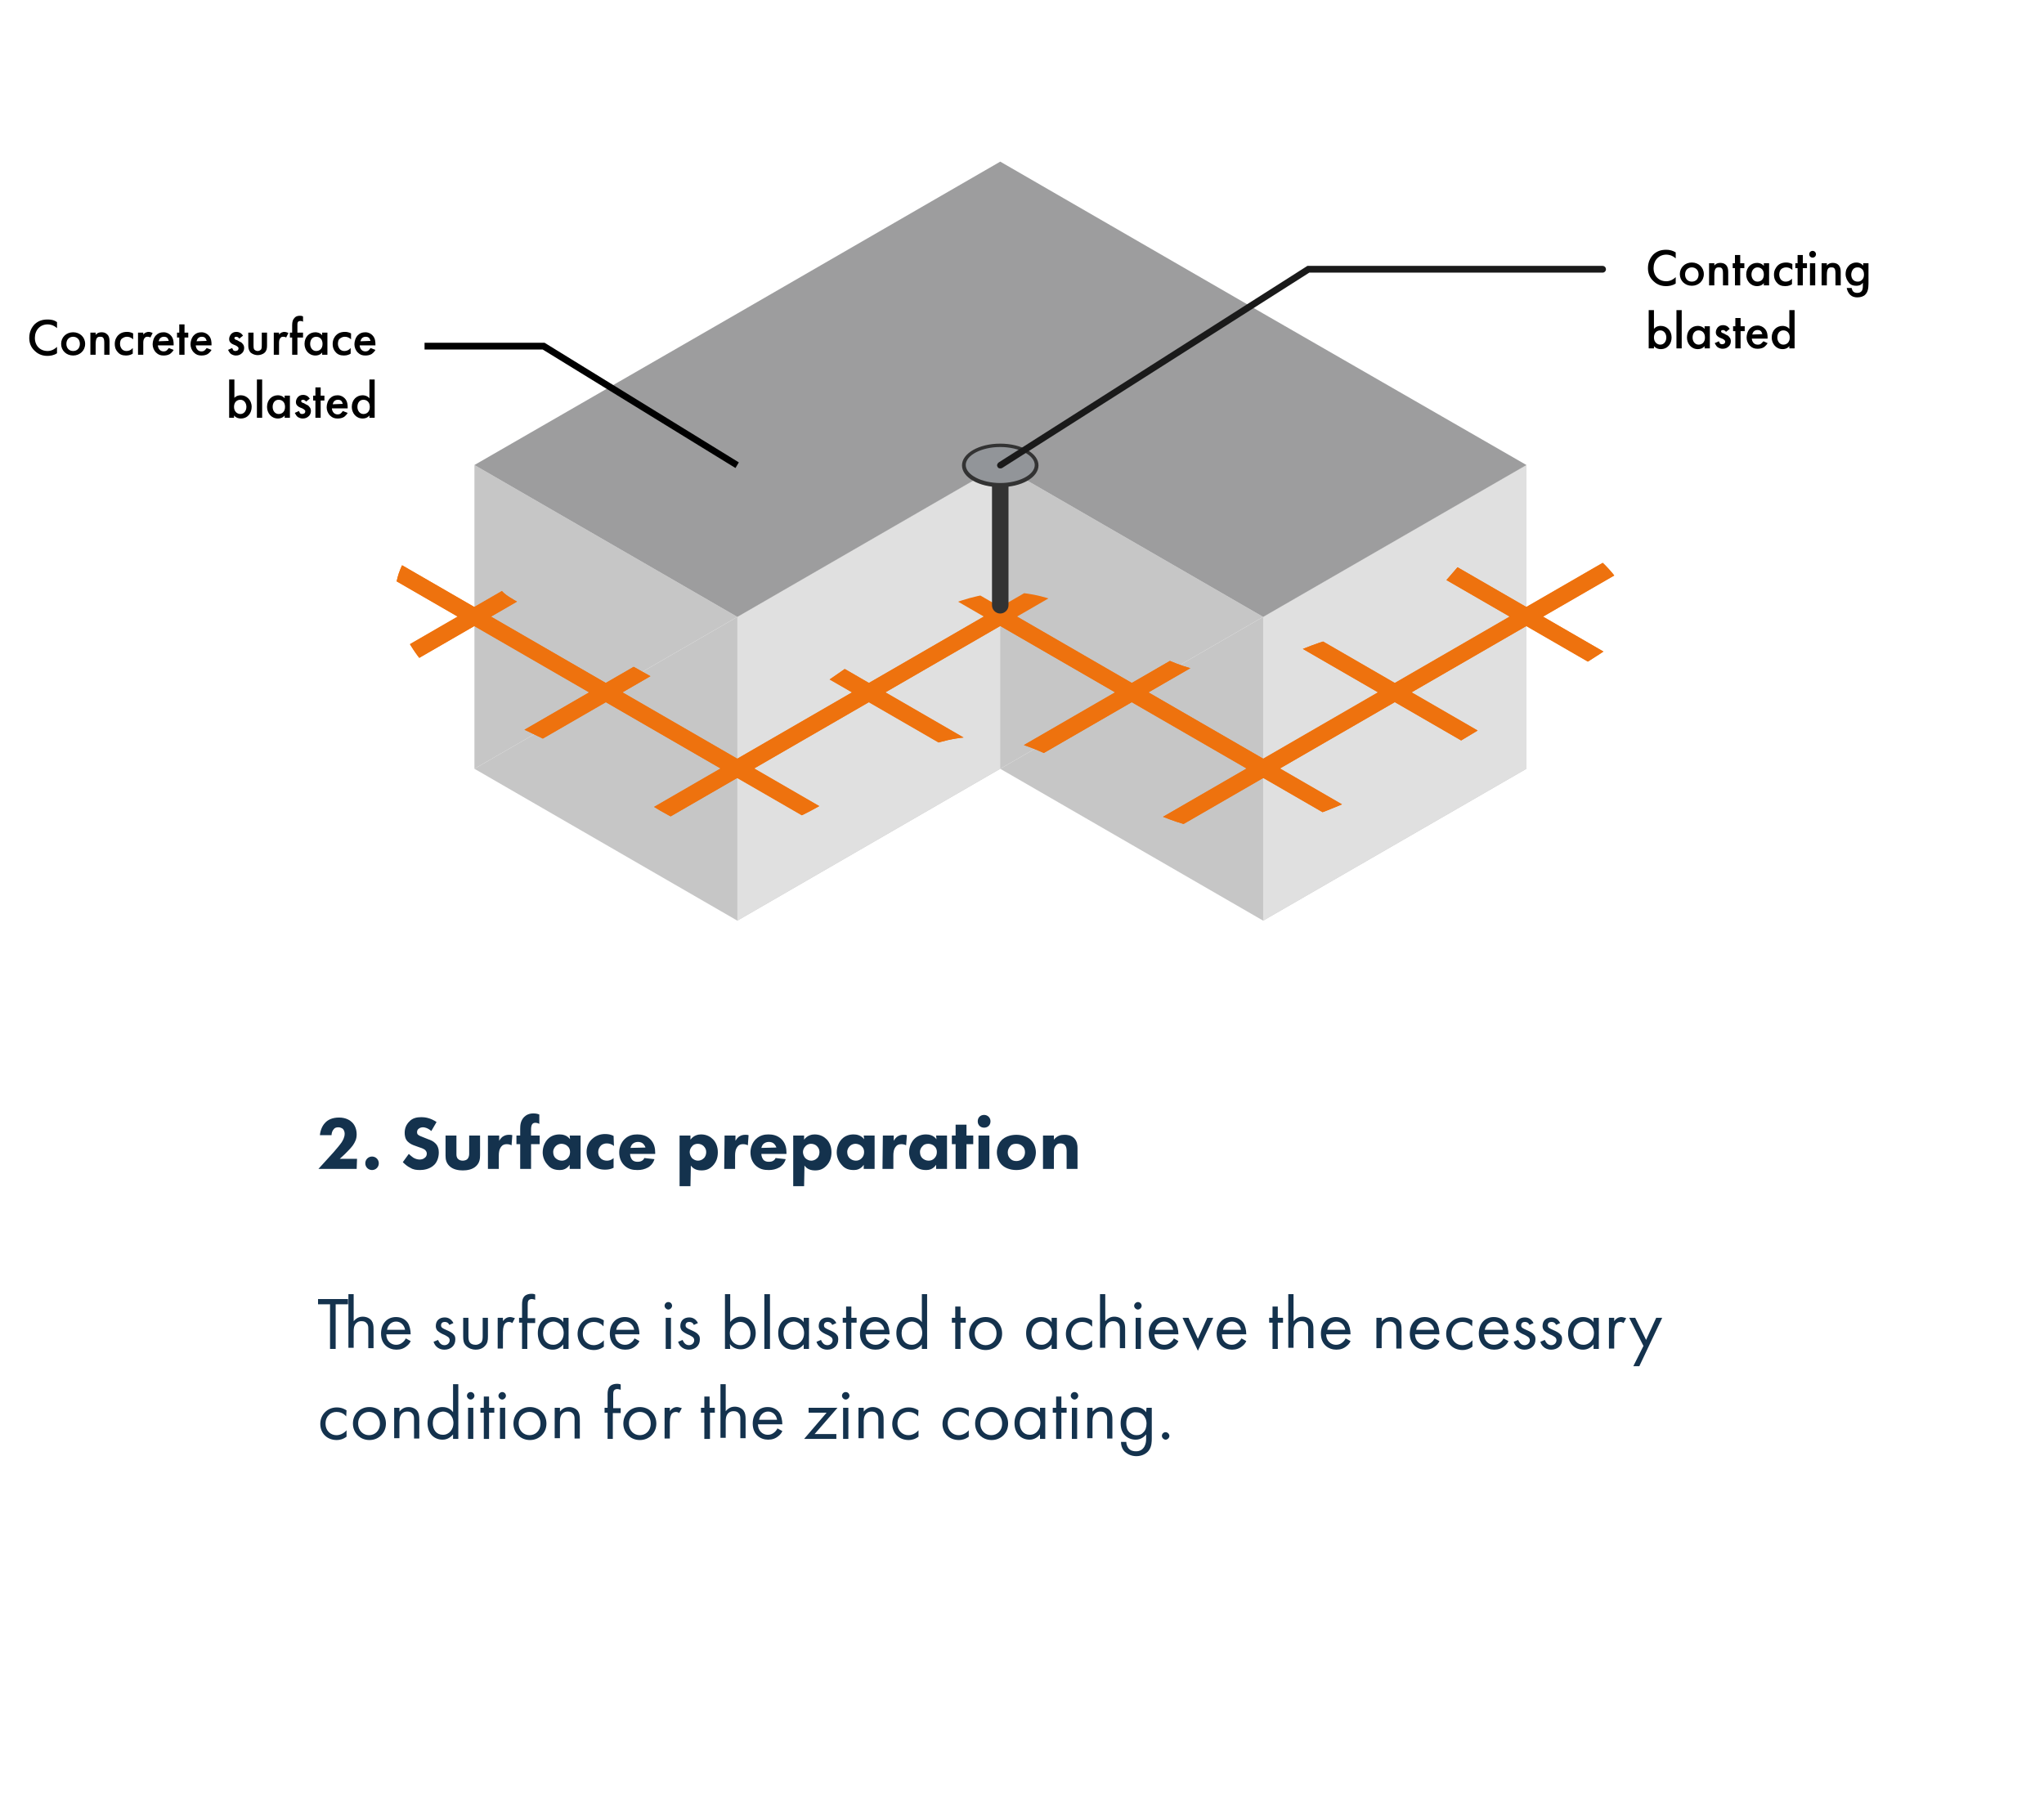 <?xml version="1.0" encoding="UTF-8"?> <svg xmlns="http://www.w3.org/2000/svg" xmlns:xlink="http://www.w3.org/1999/xlink" version="1.1" id="Ebene_1" x="0px" y="0px" width="545px" height="485px" viewBox="0 0 545 485" style="enable-background:new 0 0 545 485;" xml:space="preserve"> <style type="text/css"> .st0{display:none;} .st1{display:inline;fill:#EDEDED;} .st2{fill:#C6C6C6;} .st3{fill:#E0E0E0;} .st4{clip-path:url(#SVGID_00000164485305336843513570000010231706043557847215_);} .st5{fill:#EE720E;} .st6{fill:#9D9D9E;} .st7{fill:#333333;} .st8{fill:#929599;} .st9{fill:#1A1A1A;} .st10{fill:#14324D;} </style> <g id="Background" class="st0"> <rect x="-43.2" y="-33.2" class="st1" width="1270" height="1020"></rect> </g> <g> <g> <polygon class="st2" points="196.6,164.5 126.5,205 126.5,124 "></polygon> <polygon class="st2" points="407,205 336.8,164.5 407,124 "></polygon> <polygon class="st2" points="407,205 336.8,245.5 266.7,205 336.8,164.5 "></polygon> <polygon class="st2" points="266.7,205 196.6,245.5 126.5,205 196.6,164.5 "></polygon> <polygon class="st2" points="336.8,164.5 266.7,205 196.6,164.5 266.7,124 "></polygon> <polygon class="st3" points="266.7,124 266.7,205 196.6,245.5 196.6,164.5 "></polygon> <polygon class="st3" points="407,124 407,205 336.8,245.5 336.8,164.5 "></polygon> </g> <g> <g> <g> <defs> <path id="SVGID_1_" d="M414.8,181.9c-13.3,8.4-26.7,16.7-40.4,24.3c-17.5,9.7-37.5,18.7-57,14c-20.5-5-36.9-24.4-58-23.7 c-24.1,0.7-42.4,27.7-66.5,25.6c-13.8-1.2-24.6-11.7-36.4-18.9c-12.4-7.6-26.8-11.9-38.2-21.1c-9-7.3-15.9-19.5-11.6-30.2 c1.9-4.8,5.8-8.5,10-11.6c8.1-6,6.9-0.6,16.8-2.4c1.3,2.8,5.9,3,3.4,5.5c-3.7,3.7-1.4,1.7-3.3,6.6c-0.8,2.2-1.5,4.7-0.4,6.7 c0.8,1.5,2.4,2.4,3.9,3.3c16,8.9,32,17.9,47.9,26.8c3.3,1.9,6.8,3.8,10.5,4.3c5.1,0.7,10.2-1.1,14.8-3.4 c10.7-5.4,19.8-13.3,29.9-19.7s21.9-11.4,33.8-9.7c19.3,2.8,34.3,22.4,53.7,21c7.8-0.6,14.8-4.5,22.1-7.2 c10.5-3.9,22.3-5.4,30.9-12.5c7.8-6.5,12.9-17.3,22.8-19.6c8.3-1.9,16.5,3.3,22.8,9.1c5.1,4.6,10.1,11.4,7.5,17.9 c-1.4,3.6-4.9,5.9-8.2,8C422.1,177.2,418.5,179.6,414.8,181.9L414.8,181.9z"></path> </defs> <clipPath id="SVGID_00000013894568632229425720000001097290613669606567_"> <use xlink:href="#SVGID_1_" style="overflow:visible;"></use> </clipPath> <g style="clip-path:url(#SVGID_00000013894568632229425720000001097290613669606567_);"> <g> <path class="st5" d="M126.5,207.5L87,184.7l39.5-22.8l39.5,22.8L126.5,207.5z M95.9,184.6l30.6,17.7l30.6-17.7l-30.6-17.7 L95.9,184.6z"></path> <path class="st5" d="M161.5,187.2L122,164.4l39.5-22.8l39.5,22.8L161.5,187.2z M130.9,164.4l30.6,17.7l30.6-17.7l-30.6-17.7 L130.9,164.4z"></path> <path class="st5" d="M91.4,187.2l-39.5-22.8l39.5-22.8l39.5,22.8L91.4,187.2z M60.8,164.4l30.6,17.7l30.6-17.7l-30.6-17.7 L60.8,164.4z"></path> <path class="st5" d="M126.5,167L87,144.2l39.5-22.8l39.5,22.8L126.5,167z M95.9,144.2l30.6,17.7l30.6-17.7l-30.6-17.7 L95.9,144.2z"></path> <path class="st5" d="M161.5,227.7L122,204.9l39.5-22.8l39.5,22.8L161.5,227.7z M130.9,204.9l30.6,17.7l30.6-17.7l-30.6-17.7 L130.9,204.9z"></path> <path class="st5" d="M196.6,248l-39.5-22.8l39.5-22.8l39.5,22.8L196.6,248z M166,225.1l30.6,17.7l30.6-17.7l-30.6-17.7 L166,225.1z"></path> <path class="st5" d="M196.6,207.5l-39.5-22.8l39.5-22.8l39.5,22.8L196.6,207.5z M166,184.6l30.6,17.7l30.6-17.7l-30.6-17.7 L166,184.6z"></path> <path class="st5" d="M231.6,227.7l-39.5-22.8l39.5-22.8l39.5,22.8L231.6,227.7z M201.1,204.9l30.6,17.7l30.6-17.7l-30.6-17.7 L201.1,204.9z"></path> <path class="st5" d="M231.6,187.2l-39.5-22.8l39.5-22.8l39.5,22.8L231.6,187.2z M201.1,164.4l30.6,17.7l30.6-17.7l-30.6-17.7 L201.1,164.4z"></path> <path class="st5" d="M266.7,207.5l-39.5-22.8l39.5-22.8l39.5,22.8L266.7,207.5z M236.1,184.6l30.6,17.7l30.6-17.7l-30.6-17.7 L236.1,184.6z"></path> <path class="st5" d="M407,207.5l-39.5-22.8l39.5-22.8l39.5,22.8L407,207.5z M376.4,184.6l30.6,17.7l30.6-17.7L407,166.9 L376.4,184.6z"></path> <path class="st5" d="M371.9,227.7l-39.5-22.8l39.5-22.8l39.5,22.8L371.9,227.7z M341.3,204.9l30.6,17.7l30.6-17.7l-30.6-17.7 L341.3,204.9z"></path> <path class="st5" d="M371.9,187.2l-39.5-22.8l39.5-22.8l39.5,22.8L371.9,187.2z M341.3,164.4l30.6,17.7l30.6-17.7l-30.6-17.7 L341.3,164.4z"></path> <path class="st5" d="M336.8,248l-39.5-22.8l39.5-22.8l39.5,22.8L336.8,248z M306.2,225.1l30.6,17.7l30.6-17.7l-30.6-17.7 L306.2,225.1z"></path> <path class="st5" d="M336.8,207.5l-39.5-22.8l39.5-22.8l39.5,22.8L336.8,207.5z M306.2,184.6l30.6,17.7l30.6-17.7l-30.6-17.7 L306.2,184.6z"></path> <path class="st5" d="M301.8,227.7l-39.5-22.8l39.5-22.8l39.5,22.8L301.8,227.7z M271.2,204.9l30.6,17.7l30.6-17.7l-30.6-17.7 L271.2,204.9z"></path> <path class="st5" d="M301.8,187.2l-39.5-22.8l39.5-22.8l39.5,22.8L301.8,187.2z M271.2,164.4l30.6,17.7l30.6-17.7l-30.6-17.7 L271.2,164.4z"></path> <path class="st5" d="M442,187.2l-39.5-22.8l39.5-22.8l39.5,22.8L442,187.2z M411.4,164.4l30.6,17.7l30.6-17.7L442,146.7 L411.4,164.4z"></path> <path class="st5" d="M407,167l-39.5-22.8l39.5-22.8l39.5,22.8L407,167z M376.4,144.2l30.6,17.7l30.6-17.7L407,126.5 L376.4,144.2z"></path> </g> </g> </g> </g> </g> <polygon class="st6" points="336.8,83.6 336.8,83.6 266.7,43.1 196.6,83.6 196.6,83.6 126.5,124 196.6,164.5 266.7,124 266.7,124 266.7,124 336.8,164.5 407,124 "></polygon> <path class="st7" d="M266.7,163.6c-1.2,0-2.2-1-2.2-2.2V124c0-1.2,1-2.2,2.2-2.2s2.2,1,2.2,2.2v37.4 C268.9,162.6,267.9,163.6,266.7,163.6z"></path> <g> <ellipse class="st8" cx="266.7" cy="124" rx="9.7" ry="5.3"></ellipse> <path class="st7" d="M266.7,129.9c-5.7,0-10.2-2.6-10.2-5.8s4.5-5.8,10.2-5.8s10.2,2.6,10.2,5.8S272.4,129.9,266.7,129.9z M266.7,119.2c-5,0-9.2,2.2-9.2,4.8s4.2,4.8,9.2,4.8s9.2-2.2,9.2-4.8S271.7,119.2,266.7,119.2z"></path> </g> <path class="st9" d="M266.7,124.9c-0.3,0-0.6-0.1-0.7-0.4c-0.3-0.4-0.1-0.9,0.3-1.2l82.3-52.4h78.7c0.5,0,0.9,0.4,0.9,0.9 s-0.4,0.9-0.9,0.9h-78.2l-81.9,52.1C267,124.9,266.9,124.9,266.7,124.9L266.7,124.9z"></path> <polygon points="196.1,124.8 144.7,93.2 113.2,93.2 113.2,91.4 145.2,91.4 197,123.3 "></polygon> <g> <path d="M446.8,68.9c-1-0.9-2-1-2.5-1c-2,0-3.4,1.5-3.4,3.6s1.4,3.5,3.4,3.5c1.1,0,2-0.6,2.5-1.1v1.7c-0.9,0.6-1.9,0.7-2.6,0.7 c-1.7,0-2.8-0.8-3.3-1.3c-1.1-1-1.5-2.2-1.5-3.5c0-1.7,0.7-2.9,1.5-3.7c1-0.9,2.1-1.2,3.4-1.2c0.8,0,1.7,0.2,2.5,0.7V68.9 L446.8,68.9z"></path> <path d="M454.3,73.1c0,1.8-1.4,3.1-3.2,3.1s-3.2-1.3-3.2-3.1s1.4-3.1,3.2-3.1S454.3,71.3,454.3,73.1z M452.9,73.2 c0-1.3-0.9-1.9-1.8-1.9s-1.8,0.6-1.8,1.9c0,1.1,0.7,1.9,1.8,1.9S452.9,74.3,452.9,73.2z"></path> <path d="M455.7,70.2h1.4v0.6c0.6-0.7,1.3-0.7,1.6-0.7c1.1,0,1.6,0.6,1.7,0.8c0.2,0.3,0.4,0.7,0.4,1.6v3.6h-1.4v-3.3 c0-1.5-0.6-1.5-1.1-1.5c-0.6,0-1.2,0.1-1.2,2v2.8h-1.4V70.2z"></path> <path d="M464,71.5v4.6h-1.4v-4.6H462v-1.3h0.6V68h1.4v2.2h1.1v1.3H464z"></path> <path d="M470.3,70.2h1.4v5.9h-1.4v-0.6c-0.6,0.7-1.3,0.8-1.8,0.8c-1.8,0-2.9-1.5-2.9-3.1c0-1.9,1.3-3.1,2.9-3.1 c0.4,0,1.2,0.1,1.8,0.8C470.3,70.9,470.3,70.2,470.3,70.2z M467,73.2c0,1,0.6,1.9,1.6,1.9c0.9,0,1.7-0.6,1.7-1.9s-0.8-1.9-1.7-1.9 C467.7,71.3,467,72.1,467,73.2L467,73.2z"></path> <path d="M477.9,72c-0.6-0.6-1.2-0.7-1.7-0.7c-0.6,0-1.1,0.3-1.3,0.5s-0.5,0.7-0.5,1.4s0.3,1.2,0.5,1.4c0.3,0.3,0.7,0.5,1.2,0.5 c0.6,0,1.2-0.2,1.7-0.8v1.5c-0.3,0.2-0.9,0.5-1.8,0.5c-1,0-1.7-0.3-2.2-0.9c-0.4-0.4-0.8-1.1-0.8-2.2s0.5-1.8,0.9-2.3 c0.5-0.5,1.2-0.9,2.4-0.9c0.4,0,1,0.1,1.6,0.4L477.9,72L477.9,72z"></path> <path d="M480.7,71.5v4.6h-1.4v-4.6h-0.6v-1.3h0.6V68h1.4v2.2h1.1v1.3C481.8,71.5,480.7,71.5,480.7,71.5z"></path> <path d="M483.3,66.9c0.5,0,0.9,0.4,0.9,0.9s-0.4,0.9-0.9,0.9s-0.9-0.4-0.9-0.9S482.8,66.9,483.3,66.9z M484,70.2v5.9h-1.4v-5.9 H484z"></path> <path d="M485.7,70.2h1.4v0.6c0.6-0.7,1.3-0.7,1.6-0.7c1.1,0,1.6,0.6,1.7,0.8c0.2,0.3,0.4,0.7,0.4,1.6v3.6h-1.4v-3.3 c0-1.5-0.6-1.5-1.1-1.5c-0.6,0-1.2,0.1-1.2,2v2.8h-1.4V70.2z"></path> <path d="M496.8,70.2h1.4v5.4c0,1.4-0.2,2.4-1,3.1c-0.4,0.3-1,0.6-2,0.6c-0.7,0-1.4-0.2-1.9-0.7c-0.4-0.4-0.8-1.1-0.9-1.8h1.3 c0.1,0.3,0.2,0.7,0.4,0.9c0.2,0.2,0.5,0.4,1.1,0.4s0.9-0.2,1.1-0.4c0.4-0.4,0.4-1.1,0.4-1.5v-0.8c-0.6,0.8-1.4,0.8-1.8,0.8 c-0.8,0-1.4-0.2-1.9-0.8c-0.5-0.6-0.9-1.4-0.9-2.3c0-1.1,0.4-1.8,0.9-2.3c0.6-0.6,1.3-0.8,2-0.8c0.6,0,1.2,0.2,1.8,0.8V70.2 L496.8,70.2z M494.2,71.7c-0.3,0.3-0.6,0.9-0.6,1.5s0.2,1.2,0.6,1.5c0.2,0.2,0.6,0.4,1.1,0.4s0.8-0.1,1.2-0.5 c0.4-0.4,0.5-0.9,0.5-1.4c0-0.7-0.2-1.2-0.6-1.5c-0.3-0.3-0.7-0.4-1.1-0.4S494.5,71.4,494.2,71.7z"></path> <path d="M441,87.7c0.6-0.7,1.3-0.8,1.8-0.8c1.6,0,2.9,1.2,2.9,3.1c0,1.6-1,3.1-2.9,3.1c-0.4,0-1.2-0.1-1.8-0.8v0.6h-1.4V82.7h1.4 V87.7L441,87.7z M441,90c0,1.2,0.8,1.9,1.7,1.9c1,0,1.6-0.9,1.6-1.9s-0.6-1.9-1.6-1.9C441.8,88.1,441,88.7,441,90z"></path> <path d="M448.4,82.7v10.2H447V82.7H448.4z"></path> <path d="M454.5,87h1.4v5.9h-1.4v-0.6c-0.6,0.7-1.3,0.8-1.8,0.8c-1.8,0-2.9-1.5-2.9-3.1c0-1.9,1.3-3.1,2.9-3.1 c0.4,0,1.2,0.1,1.8,0.8V87L454.5,87z M451.3,90c0,1,0.6,1.9,1.6,1.9c0.9,0,1.7-0.6,1.7-1.9s-0.8-1.9-1.7-1.9 C451.9,88.1,451.3,88.9,451.3,90z"></path> <path d="M460.2,88.5c-0.1-0.2-0.4-0.5-0.8-0.5c-0.2,0-0.3,0.1-0.4,0.1c-0.1,0.1-0.1,0.2-0.1,0.3s0.1,0.2,0.2,0.3s0.2,0.1,0.5,0.2 l0.7,0.4c0.3,0.1,0.6,0.3,0.8,0.6c0.3,0.3,0.4,0.7,0.4,1.1c0,0.5-0.2,1-0.5,1.3c-0.5,0.5-1,0.7-1.7,0.7c-0.4,0-0.8-0.1-1.3-0.4 c-0.3-0.2-0.6-0.7-0.8-1.1l1.1-0.5c0.1,0.2,0.2,0.4,0.3,0.6c0.1,0.1,0.3,0.2,0.6,0.2c0.2,0,0.4-0.1,0.6-0.2 c0.1-0.1,0.2-0.3,0.2-0.5s-0.1-0.3-0.2-0.4c-0.2-0.2-0.4-0.3-0.6-0.4l-0.5-0.2c-0.3-0.1-0.6-0.3-0.8-0.5c-0.3-0.3-0.4-0.6-0.4-1 c0-0.5,0.2-0.9,0.5-1.3c0.3-0.3,0.7-0.6,1.4-0.6c0.4,0,0.8,0.1,1.1,0.3c0.2,0.1,0.5,0.4,0.7,0.7L460.2,88.5L460.2,88.5z"></path> <path d="M464.1,88.3v4.6h-1.4v-4.6h-0.6V87h0.6v-2.2h1.4V87h1.1v1.3H464.1z"></path> <path d="M471.3,91.5c-0.2,0.4-0.6,0.8-1,1.1c-0.5,0.3-1.1,0.4-1.7,0.4c-0.8,0-1.4-0.2-2-0.8s-0.9-1.4-0.9-2.2s0.3-1.8,0.9-2.4 c0.5-0.5,1.1-0.8,2-0.8s1.5,0.4,1.9,0.8c0.8,0.8,0.8,1.9,0.8,2.5v0.2h-4.2c0,0.4,0.2,0.9,0.5,1.2s0.7,0.4,1.1,0.4s0.7-0.1,0.9-0.3 c0.2-0.2,0.4-0.4,0.6-0.6L471.3,91.5L471.3,91.5z M469.9,89.1c-0.1-0.3-0.2-0.6-0.4-0.8c-0.2-0.2-0.5-0.3-0.9-0.3 c-0.5,0-0.8,0.2-1,0.4s-0.3,0.5-0.4,0.8L469.9,89.1L469.9,89.1z"></path> <path d="M477.1,82.7h1.4v10.2h-1.4v-0.6c-0.6,0.7-1.3,0.8-1.8,0.8c-1.8,0-2.9-1.5-2.9-3.1c0-1.9,1.3-3.1,2.9-3.1 c0.4,0,1.2,0.1,1.8,0.8V82.7L477.1,82.7z M473.9,90c0,1,0.6,1.9,1.6,1.9c0.9,0,1.7-0.6,1.7-1.9s-0.8-1.9-1.7-1.9 C474.5,88.1,473.9,88.9,473.9,90z"></path> </g> <g> <path d="M15.2,87.5c-1-0.9-2-1-2.5-1c-2,0-3.4,1.5-3.4,3.6s1.4,3.5,3.4,3.5c1.1,0,2-0.6,2.5-1.1v1.7c-0.9,0.6-1.9,0.7-2.6,0.7 c-1.7,0-2.8-0.8-3.3-1.3c-1.1-1-1.5-2.2-1.5-3.5c0-1.7,0.7-2.9,1.5-3.7c1-0.9,2.1-1.2,3.4-1.2c0.8,0,1.7,0.1,2.5,0.7L15.2,87.5 L15.2,87.5z"></path> <path d="M22.7,91.7c0,1.8-1.4,3.1-3.2,3.1s-3.2-1.3-3.2-3.1s1.4-3.1,3.2-3.1S22.7,89.9,22.7,91.7z M21.3,91.7 c0-1.3-0.9-1.9-1.8-1.9s-1.8,0.6-1.8,1.9c0,1.1,0.7,1.9,1.8,1.9S21.3,92.8,21.3,91.7z"></path> <path d="M24.1,88.7h1.4v0.6c0.6-0.7,1.3-0.7,1.6-0.7c1.1,0,1.5,0.6,1.7,0.8c0.2,0.3,0.4,0.7,0.4,1.6v3.6h-1.4v-3.3 c0-1.5-0.6-1.5-1.1-1.5c-0.6,0-1.2,0.1-1.2,2v2.8h-1.4V88.7L24.1,88.7z"></path> <path d="M35.5,90.5c-0.6-0.6-1.2-0.7-1.7-0.7c-0.6,0-1,0.3-1.3,0.5S32,91,32,91.7s0.3,1.1,0.5,1.4c0.3,0.3,0.7,0.5,1.2,0.5 c0.6,0,1.2-0.2,1.7-0.8v1.5c-0.3,0.2-0.9,0.5-1.8,0.5c-1,0-1.7-0.3-2.2-0.9c-0.4-0.4-0.8-1.1-0.8-2.2s0.5-1.9,0.9-2.3 c0.5-0.5,1.2-0.9,2.4-0.9c0.5,0,1,0.1,1.6,0.4V90.5L35.5,90.5z"></path> <path d="M36.8,88.7h1.4v0.5c0.2-0.2,0.4-0.4,0.6-0.5c0.3-0.1,0.5-0.2,0.8-0.2s0.7,0.1,1.1,0.3L40.1,90c-0.3-0.2-0.6-0.2-0.7-0.2 c-0.3,0-0.6,0-0.8,0.3c-0.4,0.4-0.4,1-0.4,1.4v3.1h-1.4L36.8,88.7L36.8,88.7z"></path> <path d="M46.3,93.3c-0.2,0.4-0.6,0.8-1,1.1c-0.5,0.3-1.1,0.4-1.7,0.4c-0.8,0-1.4-0.2-2-0.8s-0.9-1.4-0.9-2.2s0.3-1.8,0.9-2.4 c0.5-0.5,1.1-0.8,2-0.8s1.5,0.4,1.9,0.8c0.8,0.8,0.8,1.9,0.8,2.5v0.2h-4.2c0,0.4,0.2,0.9,0.5,1.2s0.7,0.4,1,0.4 c0.4,0,0.7-0.1,0.9-0.3s0.4-0.4,0.5-0.6L46.3,93.3L46.3,93.3z M45,90.9c-0.1-0.3-0.2-0.6-0.4-0.8s-0.5-0.3-0.9-0.3 c-0.5,0-0.8,0.2-1,0.4s-0.3,0.5-0.4,0.8L45,90.9L45,90.9z"></path> <path d="M49.2,90v4.6h-1.4V90h-0.6v-1.3h0.6v-2.2h1.4v2.2h1V90H49.2z"></path> <path d="M56.4,93.3c-0.2,0.4-0.6,0.8-1,1.1c-0.5,0.3-1.1,0.4-1.7,0.4c-0.8,0-1.4-0.2-2-0.8s-0.9-1.4-0.9-2.2s0.3-1.8,0.9-2.4 c0.5-0.5,1.1-0.8,2-0.8s1.5,0.4,1.9,0.8c0.8,0.8,0.8,1.9,0.8,2.5v0.2h-4.2c0,0.4,0.2,0.9,0.5,1.2s0.7,0.4,1,0.4 c0.4,0,0.7-0.1,0.9-0.3s0.4-0.4,0.5-0.6L56.4,93.3L56.4,93.3z M55.1,90.9c-0.1-0.3-0.2-0.6-0.4-0.8s-0.5-0.3-0.9-0.3 c-0.5,0-0.8,0.2-1,0.4s-0.3,0.5-0.4,0.8L55.1,90.9L55.1,90.9z"></path> <path d="M63.8,90.3c-0.1-0.2-0.4-0.5-0.8-0.5c-0.2,0-0.3,0.1-0.4,0.1c-0.1,0.1-0.1,0.2-0.1,0.3s0.1,0.2,0.2,0.3 c0.1,0.1,0.2,0.1,0.5,0.2l0.7,0.4c0.3,0.1,0.6,0.3,0.8,0.6c0.3,0.3,0.4,0.7,0.4,1.1c0,0.5-0.2,1-0.5,1.3c-0.5,0.5-1,0.7-1.7,0.7 c-0.4,0-0.8-0.1-1.3-0.4c-0.3-0.2-0.6-0.7-0.8-1.1l1.1-0.5c0.1,0.2,0.2,0.4,0.3,0.6c0.1,0.1,0.3,0.2,0.6,0.2 c0.2,0,0.4-0.1,0.6-0.2c0.1-0.1,0.2-0.3,0.2-0.5s-0.1-0.3-0.2-0.4c-0.2-0.2-0.4-0.3-0.6-0.4l-0.5-0.2c-0.3-0.1-0.6-0.3-0.8-0.5 c-0.3-0.3-0.4-0.6-0.4-1c0-0.5,0.2-0.9,0.5-1.3c0.3-0.3,0.7-0.6,1.4-0.6c0.4,0,0.8,0.1,1.1,0.3c0.2,0.1,0.5,0.4,0.7,0.7L63.8,90.3 L63.8,90.3z"></path> <path d="M67.6,88.7v3.4c0,0.4,0,0.8,0.2,1.1c0.2,0.2,0.5,0.4,0.9,0.4s0.7-0.2,0.9-0.4c0.2-0.3,0.2-0.7,0.2-1.1v-3.4h1.4v3.4 c0,0.8-0.1,1.4-0.6,1.9s-1.3,0.7-1.9,0.7s-1.3-0.2-1.9-0.7c-0.5-0.6-0.6-1.2-0.6-1.9v-3.4H67.6L67.6,88.7z"></path> <path d="M73,88.7h1.4v0.5c0.2-0.2,0.4-0.4,0.6-0.5c0.3-0.1,0.5-0.2,0.8-0.2s0.7,0.1,1.1,0.3L76.3,90c-0.3-0.2-0.6-0.2-0.7-0.2 c-0.3,0-0.6,0-0.8,0.3c-0.4,0.4-0.4,1-0.4,1.4v3.1H73V88.7L73,88.7z"></path> <path d="M79.3,90v4.6h-1.4V90h-0.6v-1.3h0.6v-2c0-0.9,0.2-1.5,0.6-1.9c0.2-0.3,0.7-0.6,1.4-0.6c0.3,0,0.6,0,0.9,0.2v1.4 c-0.3-0.2-0.5-0.2-0.7-0.2s-0.4,0-0.6,0.2c-0.1,0.1-0.2,0.3-0.2,0.7v2.2h1.5V90H79.3L79.3,90z"></path> <path d="M85.9,88.7h1.4v5.9h-1.4V94c-0.6,0.7-1.3,0.8-1.8,0.8c-1.8,0-2.9-1.5-2.9-3.1c0-1.9,1.3-3.1,2.9-3.1 c0.4,0,1.2,0.1,1.8,0.8V88.7z M82.7,91.7c0,1,0.6,1.9,1.6,1.9c0.9,0,1.7-0.6,1.7-1.9s-0.8-1.9-1.7-1.9 C83.3,89.8,82.7,90.6,82.7,91.7L82.7,91.7z"></path> <path d="M93.6,90.5c-0.6-0.6-1.2-0.7-1.7-0.7c-0.6,0-1,0.3-1.3,0.5s-0.5,0.7-0.5,1.4s0.3,1.1,0.5,1.4c0.3,0.3,0.7,0.5,1.2,0.5 c0.6,0,1.2-0.2,1.7-0.8v1.5c-0.3,0.2-0.9,0.5-1.8,0.5c-1,0-1.7-0.3-2.2-0.9c-0.4-0.4-0.8-1.1-0.8-2.2s0.5-1.9,0.9-2.3 c0.5-0.5,1.2-0.9,2.4-0.9c0.5,0,1,0.1,1.6,0.4L93.6,90.5L93.6,90.5z"></path> <path d="M100.1,93.3c-0.2,0.4-0.6,0.8-1,1.1c-0.5,0.3-1.1,0.4-1.7,0.4c-0.8,0-1.4-0.2-2-0.8s-0.9-1.4-0.9-2.2s0.3-1.8,0.9-2.4 c0.5-0.5,1.1-0.8,2-0.8s1.5,0.4,1.9,0.8c0.8,0.8,0.8,1.9,0.8,2.5v0.2h-4.2c0,0.4,0.2,0.9,0.5,1.2s0.7,0.4,1,0.4 c0.4,0,0.7-0.1,0.9-0.3s0.4-0.4,0.5-0.6L100.1,93.3L100.1,93.3z M98.8,90.9c-0.1-0.3-0.2-0.6-0.4-0.8s-0.5-0.3-0.9-0.3 c-0.5,0-0.8,0.2-1,0.4s-0.3,0.5-0.4,0.8L98.8,90.9L98.8,90.9z"></path> <path d="M62.4,106.2c0.6-0.7,1.3-0.8,1.8-0.8c1.5,0,2.9,1.2,2.9,3.1c0,1.6-1,3.1-2.9,3.1c-0.4,0-1.2-0.1-1.8-0.8v0.6h-1.3v-10.2 h1.4v5C62.5,106.2,62.4,106.2,62.4,106.2z M62.4,108.5c0,1.2,0.8,1.9,1.7,1.9c1,0,1.6-0.9,1.6-1.9s-0.6-1.9-1.6-1.9 C63.2,106.6,62.4,107.2,62.4,108.5z"></path> <path d="M69.9,101.2v10.2h-1.4v-10.2H69.9z"></path> <path d="M75.9,105.5h1.4v5.9h-1.4v-0.6c-0.6,0.7-1.3,0.8-1.8,0.8c-1.8,0-2.9-1.5-2.9-3.1c0-1.9,1.3-3.1,2.9-3.1 c0.4,0,1.2,0.1,1.8,0.8V105.5L75.9,105.5z M72.7,108.5c0,1,0.6,1.9,1.6,1.9c0.9,0,1.7-0.6,1.7-1.9s-0.8-1.9-1.7-1.9 C73.3,106.6,72.7,107.4,72.7,108.5z"></path> <path d="M81.6,107.1c-0.1-0.2-0.4-0.5-0.8-0.5c-0.2,0-0.3,0.1-0.4,0.1c-0.1,0.1-0.1,0.2-0.1,0.3s0.1,0.2,0.2,0.3 c0.1,0.1,0.2,0.1,0.5,0.2l0.7,0.4c0.3,0.1,0.6,0.3,0.8,0.6c0.3,0.3,0.4,0.7,0.4,1.1c0,0.5-0.2,1-0.5,1.3c-0.5,0.5-1,0.7-1.7,0.7 c-0.4,0-0.8-0.1-1.3-0.4c-0.3-0.2-0.6-0.7-0.8-1.1l1.1-0.5c0.1,0.2,0.2,0.4,0.3,0.6c0.1,0.1,0.3,0.2,0.6,0.2 c0.2,0,0.4-0.1,0.6-0.2c0.1-0.1,0.2-0.3,0.2-0.5s-0.1-0.3-0.2-0.4c-0.2-0.2-0.4-0.3-0.6-0.4l-0.5-0.2c-0.3-0.1-0.6-0.3-0.8-0.5 c-0.3-0.3-0.4-0.6-0.4-1c0-0.5,0.2-0.9,0.5-1.3c0.3-0.3,0.7-0.6,1.4-0.6c0.4,0,0.8,0.1,1.1,0.3c0.2,0.1,0.5,0.4,0.7,0.7 L81.6,107.1L81.6,107.1z"></path> <path d="M85.5,106.8v4.6h-1.4v-4.6h-0.6v-1.3h0.6v-2.2h1.4v2.2h1v1.3H85.5z"></path> <path d="M92.7,110.1c-0.2,0.4-0.6,0.8-1,1.1c-0.5,0.3-1.1,0.4-1.7,0.4c-0.8,0-1.4-0.2-2-0.8s-0.9-1.4-0.9-2.2s0.3-1.8,0.9-2.4 c0.5-0.5,1.1-0.8,2-0.8s1.5,0.4,1.9,0.8c0.8,0.8,0.8,1.9,0.8,2.5v0.2h-4.2c0,0.4,0.2,0.9,0.5,1.2s0.7,0.4,1,0.4 c0.4,0,0.7-0.1,0.9-0.3s0.4-0.4,0.5-0.6L92.7,110.1L92.7,110.1z M91.4,107.7c-0.1-0.3-0.2-0.6-0.4-0.8s-0.5-0.3-0.9-0.3 c-0.5,0-0.8,0.2-1,0.4s-0.3,0.5-0.4,0.8L91.4,107.7L91.4,107.7z"></path> <path d="M98.5,101.2h1.4v10.2h-1.4v-0.6c-0.6,0.7-1.3,0.8-1.8,0.8c-1.8,0-2.9-1.5-2.9-3.1c0-1.9,1.3-3.1,2.9-3.1 c0.4,0,1.2,0.1,1.8,0.8V101.2L98.5,101.2z M95.3,108.5c0,1,0.6,1.9,1.6,1.9c0.9,0,1.7-0.6,1.7-1.9s-0.8-1.9-1.7-1.9 C95.9,106.6,95.3,107.4,95.3,108.5z"></path> </g> </g> <g> <path class="st10" d="M95.1,311.7H84.9l4-4.4c0.7-0.8,1.8-2.1,2.2-2.7c0.3-0.5,0.8-1.3,0.8-2.3c0-0.5-0.2-1-0.5-1.3 c-0.3-0.2-0.7-0.4-1.2-0.4c-0.6,0-1,0.2-1.2,0.5c-0.4,0.4-0.6,1.1-0.6,1.6h-3.1c0.1-1.2,0.6-2.5,1.4-3.3c0.6-0.7,1.8-1.4,3.7-1.4 s3,0.8,3.5,1.3c0.7,0.7,1.2,1.8,1.2,3.2c0,1.2-0.4,2-1,2.9c-0.6,0.8-1.3,1.5-2.1,2.3l-1.4,1.3h4.6L95.1,311.7L95.1,311.7z"></path> <path class="st10" d="M99.2,308.4c1,0,1.8,0.8,1.8,1.8s-0.8,1.8-1.8,1.8s-1.8-0.8-1.8-1.8S98.2,308.4,99.2,308.4z"></path> <path class="st10" d="M115,301.6c-1-0.9-1.9-1-2.2-1c-0.4,0-0.9,0.1-1.3,0.5c-0.2,0.2-0.3,0.5-0.3,0.8s0.1,0.6,0.3,0.7 c0.3,0.3,0.8,0.4,1.7,0.8l1,0.4c0.6,0.2,1.3,0.5,1.8,1c0.8,0.7,1,1.7,1,2.5c0,1.4-0.5,2.6-1.2,3.3c-1.2,1.2-2.9,1.4-3.8,1.4 c-1,0-1.8-0.1-2.6-0.6c-0.7-0.3-1.5-1-2-1.5l1.6-2.2c0.3,0.3,0.9,0.8,1.2,1c0.5,0.3,1.1,0.5,1.7,0.5c0.4,0,1-0.1,1.4-0.5 c0.3-0.2,0.5-0.6,0.5-1.1c0-0.4-0.2-0.7-0.5-1c-0.4-0.3-1.2-0.6-1.6-0.7l-1.1-0.4c-0.6-0.2-1.3-0.5-1.9-1.1 c-0.7-0.7-0.8-1.7-0.8-2.3c0-1.2,0.4-2.2,1.2-3c0.9-1,2.1-1.2,3.3-1.2c0.9,0,2.4,0.2,4,1.3L115,301.6L115,301.6z"></path> <path class="st10" d="M121.7,302.8v4.9c0,0.4,0,1,0.5,1.4c0.2,0.2,0.6,0.4,1.2,0.4c0.5,0,1-0.2,1.2-0.4c0.4-0.4,0.5-1,0.5-1.4v-4.9 h2.9v5.2c0,1-0.1,2-1,2.9c-1,1-2.5,1.2-3.6,1.2s-2.6-0.2-3.6-1.2c-0.8-0.8-1-1.7-1-2.7v-5.4H121.7z"></path> <path class="st10" d="M130.2,302.8h2.9v1.4c0.3-0.5,0.7-1,1.1-1.2c0.5-0.3,1-0.4,1.5-0.4c0.4,0,0.6,0,0.9,0.1l-0.2,2.7 c-0.4-0.2-0.8-0.3-1.3-0.3c-0.6,0-1.1,0.2-1.4,0.6c-0.6,0.7-0.7,1.6-0.7,2.4v3.6h-2.9v-8.9H130.2z"></path> <path class="st10" d="M141.6,305.1v6.6h-2.9v-6.6h-1v-2.3h1V301c0-1,0.1-2.1,1-3.1c0.6-0.6,1.4-1,2.5-1c0.6,0,1.2,0.1,1.6,0.3v2.5 c-0.3-0.2-0.7-0.3-1.1-0.3c-0.4,0-0.7,0.2-0.8,0.4c-0.3,0.4-0.3,1.1-0.3,1.5v1.5h2.3v2.3H141.6L141.6,305.1z"></path> <path class="st10" d="M151.9,302.8h2.9v8.9h-2.9v-1.1c-0.8,1.2-1.9,1.4-2.6,1.4c-1.3,0-2.4-0.3-3.3-1.4c-0.9-1-1.3-2.2-1.3-3.3 c0-1.5,0.6-2.8,1.4-3.6s1.9-1.2,3.1-1.2c0.8,0,2,0.2,2.8,1.3L151.9,302.8L151.9,302.8z M148.2,305.6c-0.3,0.3-0.7,0.8-0.7,1.6 s0.3,1.3,0.6,1.6c0.4,0.4,1,0.7,1.7,0.7c0.6,0,1.1-0.2,1.5-0.6s0.7-0.9,0.7-1.7c0-0.6-0.2-1.2-0.7-1.6c-0.4-0.4-1.1-0.6-1.6-0.6 S148.6,305.2,148.2,305.6L148.2,305.6z"></path> <path class="st10" d="M163.7,305.6c-0.7-0.6-1.4-0.7-1.9-0.7c-0.9,0-1.4,0.4-1.6,0.6c-0.4,0.4-0.7,1-0.7,1.7s0.2,1.2,0.6,1.6 c0.4,0.5,1.1,0.7,1.7,0.7c0.5,0,1.2-0.1,1.8-0.7v2.6c-0.8,0.4-1.5,0.5-2.3,0.5c-1.5,0-2.6-0.5-3.5-1.3c-0.7-0.7-1.4-1.8-1.4-3.4 c0-1.5,0.6-2.7,1.5-3.5c1-0.9,2.2-1.3,3.4-1.3c0.8,0,1.5,0.1,2.3,0.5L163.7,305.6L163.7,305.6z"></path> <path class="st10" d="M174.7,307.7H168c0,0.5,0.2,1.1,0.5,1.5c0.4,0.5,1,0.6,1.5,0.6s0.9-0.1,1.2-0.3c0,0,0.4-0.2,0.6-0.7l2.7,0.3 c-0.4,1.3-1.2,1.9-1.7,2.2c-0.9,0.5-1.8,0.7-2.8,0.7c-1.3,0-2.5-0.2-3.6-1.3c-0.8-0.8-1.3-2-1.3-3.4c0-1.3,0.5-2.6,1.4-3.5 c1.1-1.1,2.4-1.3,3.4-1.3s2.4,0.2,3.5,1.3c1.1,1.1,1.3,2.5,1.3,3.6L174.7,307.7L174.7,307.7z M172.1,306c0-0.1-0.2-0.6-0.6-1 c-0.3-0.3-0.8-0.5-1.4-0.5c-0.7,0-1.2,0.3-1.5,0.6c-0.2,0.2-0.4,0.6-0.5,1L172.1,306L172.1,306z"></path> <path class="st10" d="M184.1,316.3h-2.9v-13.5h2.9v1.1c0.9-1.2,2.1-1.4,2.8-1.4c1.6,0,2.6,0.7,3.2,1.3c0.8,0.8,1.3,2,1.3,3.5 s-0.5,2.7-1.4,3.6s-1.8,1.2-3,1.2c-1.8,0-2.5-0.9-2.8-1.3L184.1,316.3L184.1,316.3z M184.6,305.6c-0.5,0.5-0.7,1.1-0.7,1.6 s0.2,1.1,0.6,1.6c0.4,0.4,1,0.7,1.6,0.7c0.5,0,1.1-0.2,1.5-0.6c0.5-0.4,0.7-1.1,0.7-1.7c0-0.7-0.3-1.2-0.7-1.6s-1-0.6-1.6-0.6 S184.8,305.3,184.6,305.6L184.6,305.6z"></path> <path class="st10" d="M193.2,302.8h2.9v1.4c0.3-0.5,0.7-1,1.1-1.2c0.5-0.3,1-0.4,1.5-0.4c0.4,0,0.6,0,0.9,0.1l-0.2,2.7 c-0.4-0.2-0.8-0.3-1.3-0.3c-0.6,0-1.1,0.2-1.4,0.6c-0.6,0.7-0.7,1.6-0.7,2.4v3.6h-2.9L193.2,302.8L193.2,302.8z"></path> <path class="st10" d="M209.7,307.7H203c0,0.5,0.2,1.1,0.5,1.5c0.4,0.5,1,0.6,1.5,0.6s0.9-0.1,1.2-0.3c0,0,0.4-0.2,0.6-0.7l2.7,0.3 c-0.4,1.3-1.2,1.9-1.7,2.2c-0.9,0.5-1.8,0.7-2.8,0.7c-1.3,0-2.5-0.2-3.6-1.3c-0.8-0.8-1.3-2-1.3-3.4c0-1.3,0.5-2.6,1.4-3.5 c1.1-1.1,2.4-1.3,3.4-1.3s2.4,0.2,3.5,1.3c1.1,1.1,1.3,2.5,1.3,3.6L209.7,307.7L209.7,307.7z M207,306c0-0.1-0.2-0.6-0.6-1 c-0.3-0.3-0.8-0.5-1.4-0.5c-0.7,0-1.2,0.3-1.5,0.6c-0.2,0.2-0.4,0.6-0.5,1L207,306L207,306z"></path> <path class="st10" d="M214.4,316.3h-2.9v-13.5h2.9v1.1c0.9-1.2,2.1-1.4,2.8-1.4c1.6,0,2.6,0.7,3.2,1.3c0.8,0.8,1.3,2,1.3,3.5 s-0.5,2.7-1.4,3.6s-1.8,1.2-3,1.2c-1.8,0-2.5-0.9-2.8-1.3L214.4,316.3L214.4,316.3z M214.8,305.6c-0.5,0.5-0.7,1.1-0.7,1.6 s0.2,1.1,0.6,1.6c0.4,0.4,1,0.7,1.6,0.7c0.5,0,1.1-0.2,1.5-0.6c0.5-0.4,0.7-1.1,0.7-1.7c0-0.7-0.3-1.2-0.7-1.6s-1-0.6-1.6-0.6 S215.1,305.3,214.8,305.6L214.8,305.6z"></path> <path class="st10" d="M230.3,302.8h2.9v8.9h-2.9v-1.1c-0.8,1.2-1.9,1.4-2.6,1.4c-1.3,0-2.4-0.3-3.3-1.4c-0.9-1-1.3-2.2-1.3-3.3 c0-1.5,0.6-2.8,1.4-3.6s1.9-1.2,3.1-1.2c0.8,0,2,0.2,2.8,1.3L230.3,302.8L230.3,302.8z M226.6,305.6c-0.3,0.3-0.7,0.8-0.7,1.6 s0.3,1.3,0.6,1.6c0.4,0.4,1,0.7,1.7,0.7c0.6,0,1.1-0.2,1.5-0.6s0.7-0.9,0.7-1.7c0-0.6-0.2-1.2-0.7-1.6c-0.4-0.4-1.1-0.6-1.6-0.6 S227,305.2,226.6,305.6L226.6,305.6z"></path> <path class="st10" d="M235.4,302.8h2.9v1.4c0.3-0.5,0.7-1,1.1-1.2c0.5-0.3,1-0.4,1.5-0.4c0.4,0,0.6,0,0.9,0.1l-0.2,2.7 c-0.4-0.2-0.8-0.3-1.3-0.3c-0.6,0-1.1,0.2-1.4,0.6c-0.6,0.7-0.7,1.6-0.7,2.4v3.6h-2.9L235.4,302.8L235.4,302.8z"></path> <path class="st10" d="M249.6,302.8h2.9v8.9h-2.9v-1.1c-0.8,1.2-1.9,1.4-2.6,1.4c-1.3,0-2.4-0.3-3.3-1.4c-0.9-1-1.3-2.2-1.3-3.3 c0-1.5,0.6-2.8,1.4-3.6s1.9-1.2,3.1-1.2c0.8,0,2,0.2,2.8,1.3L249.6,302.8L249.6,302.8z M246,305.6c-0.3,0.3-0.7,0.8-0.7,1.6 s0.3,1.3,0.6,1.6c0.4,0.4,1,0.7,1.7,0.7c0.6,0,1.1-0.2,1.5-0.6s0.7-0.9,0.7-1.7c0-0.6-0.2-1.2-0.7-1.6c-0.4-0.4-1.1-0.6-1.6-0.6 C246.9,305,246.3,305.2,246,305.6L246,305.6z"></path> <path class="st10" d="M257.7,305.1v6.6h-2.9v-6.6h-1v-2.3h1v-2.9h2.9v2.9h1.8v2.3H257.7z"></path> <path class="st10" d="M262.4,297.3c0.9,0,1.7,0.7,1.7,1.7s-0.7,1.7-1.7,1.7s-1.7-0.7-1.7-1.7S261.4,297.3,262.4,297.3z M263.8,302.8v8.9h-2.9v-8.9H263.8z"></path> <path class="st10" d="M274.9,310.6c-0.8,0.8-2.2,1.4-3.9,1.4s-3.1-0.6-3.9-1.4c-0.9-0.9-1.3-2.2-1.3-3.3s0.4-2.4,1.3-3.3 c0.8-0.8,2.2-1.4,3.9-1.4s3.1,0.6,3.9,1.4c0.9,0.9,1.3,2.2,1.3,3.3S275.8,309.7,274.9,310.6z M269.4,305.6c-0.4,0.4-0.7,1-0.7,1.7 c0,0.8,0.3,1.3,0.7,1.7c0.4,0.4,0.9,0.6,1.6,0.6c0.6,0,1.2-0.2,1.6-0.6s0.7-1,0.7-1.7s-0.2-1.3-0.7-1.7c-0.4-0.4-1-0.6-1.6-0.6 S269.8,305.1,269.4,305.6z"></path> <path class="st10" d="M278.1,302.8h2.9v1.1c0.9-1.1,1.9-1.3,2.8-1.3c0.8,0,1.8,0.1,2.6,0.9s0.9,1.9,0.9,2.6v5.6h-2.9v-4.6 c0-0.6,0-1.3-0.5-1.8c-0.2-0.2-0.6-0.4-1.1-0.4c-0.6,0-1,0.2-1.2,0.5c-0.5,0.5-0.6,1.1-0.6,1.7v4.6h-2.9L278.1,302.8L278.1,302.8z"></path> <path class="st10" d="M89.5,347.8v11.9H88v-11.9h-3.2v-1.4h8v1.4H89.5L89.5,347.8z"></path> <path class="st10" d="M92.9,345.1h1.4v7.2c0.3-0.3,1-1.2,2.4-1.2c1,0,1.9,0.4,2.4,1.1c0.4,0.6,0.5,1.3,0.5,2.2v5.1h-1.4v-5.1 c0-0.5,0-1.1-0.4-1.5c-0.3-0.4-0.7-0.6-1.4-0.6c-0.5,0-1,0.1-1.5,0.6c-0.6,0.7-0.6,1.6-0.6,2.2v4.3h-1.4V345.1L92.9,345.1z"></path> <path class="st10" d="M109.5,357.6c-0.2,0.5-0.6,1-1,1.3c-0.8,0.7-1.7,1-2.8,1c-2,0-4.1-1.3-4.1-4.3c0-2.5,1.5-4.4,4-4.4 c1.6,0,2.6,0.8,3.1,1.5s0.8,2,0.8,3.1H103c0,1.7,1.2,2.8,2.6,2.8c0.7,0,1.2-0.2,1.7-0.6c0.4-0.3,0.7-0.7,0.9-1.1L109.5,357.6 L109.5,357.6z M108,354.6c-0.2-1.3-1.2-2.2-2.4-2.2s-2.2,0.9-2.4,2.2H108z"></path> <path class="st10" d="M119.8,353.3c-0.2-0.5-0.6-0.8-1.2-0.8s-1,0.3-1,0.9s0.4,0.8,1.3,1.2c1.2,0.5,1.8,0.9,2.1,1.3 c0.4,0.4,0.4,0.9,0.4,1.3c0,1.7-1.3,2.7-2.9,2.7c-0.3,0-2.2,0-2.9-2.1l1.2-0.5c0.2,0.4,0.6,1.4,1.7,1.4c0.9,0,1.4-0.7,1.4-1.3 c0-0.8-0.6-1-1.3-1.4c-1-0.4-1.6-0.8-2-1.2c-0.3-0.4-0.4-0.8-0.4-1.2c0-1.5,1-2.3,2.4-2.3c0.4,0,1.6,0.1,2.3,1.5L119.8,353.3 L119.8,353.3z"></path> <path class="st10" d="M124.9,356.2c0,0.6,0,1.3,0.4,1.8c0.2,0.3,0.7,0.6,1.5,0.6s1.2-0.4,1.5-0.6c0.4-0.5,0.4-1.2,0.4-1.8v-4.8h1.4 v5c0,1-0.1,1.8-0.8,2.5c-0.7,0.8-1.7,1-2.5,1s-1.8-0.3-2.5-1s-0.8-1.5-0.8-2.5v-5h1.4V356.2L124.9,356.2z"></path> <path class="st10" d="M132.7,351.4h1.4v0.9c0.1-0.2,0.8-1.1,1.9-1.1c0.4,0,0.9,0.2,1.3,0.3l-0.7,1.3c-0.3-0.2-0.6-0.3-0.8-0.3 c-0.6,0-0.9,0.2-1.2,0.5c-0.2,0.3-0.5,0.9-0.5,2.2v4.4h-1.4V351.4L132.7,351.4z"></path> <path class="st10" d="M140.6,352.7v7h-1.4v-7h-0.8v-1.3h0.8v-3.6c0-0.8,0.1-1.7,0.8-2.3c0.4-0.3,1-0.5,1.7-0.5c0.5,0,0.9,0.1,1,0.2 v1.4c-0.3-0.1-0.6-0.2-0.9-0.2c-0.3,0-0.7,0.1-0.9,0.4c-0.2,0.3-0.2,0.8-0.2,1.2v3.5h2v1.3h-2.1V352.7z"></path> <path class="st10" d="M150.2,351.4h1.4v8.3h-1.4v-1.2c-0.5,0.6-1.4,1.4-2.8,1.4c-2.1,0-4-1.5-4-4.4s1.9-4.3,4-4.3 c1.6,0,2.5,0.9,2.8,1.4V351.4z M144.8,355.5c0,1.8,1,3.1,2.7,3.1s2.8-1.5,2.8-3.1c0-2.1-1.5-3.1-2.8-3.1 C146.1,352.5,144.8,353.5,144.8,355.5z"></path> <path class="st10" d="M160.9,353.7c-0.8-1-1.9-1.2-2.6-1.2c-1.5,0-2.9,1.1-2.9,3.1s1.4,3.1,2.9,3.1c0.9,0,1.9-0.4,2.7-1.3v1.7 c-0.9,0.7-1.9,0.9-2.6,0.9c-2.6,0-4.4-1.8-4.4-4.3s1.9-4.4,4.4-4.4c1.3,0,2.2,0.5,2.6,0.8L160.9,353.7L160.9,353.7L160.9,353.7z"></path> <path class="st10" d="M170.5,357.6c-0.2,0.5-0.6,1-1,1.3c-0.8,0.7-1.7,1-2.8,1c-2,0-4.1-1.3-4.1-4.3c0-2.5,1.5-4.4,4-4.4 c1.6,0,2.6,0.8,3.1,1.5s0.8,2,0.8,3.1H164c0,1.7,1.2,2.8,2.6,2.8c0.7,0,1.2-0.2,1.7-0.6c0.4-0.3,0.7-0.7,0.9-1.1L170.5,357.6 L170.5,357.6z M169.1,354.6c-0.2-1.3-1.2-2.2-2.4-2.2s-2.2,0.9-2.4,2.2H169.1z"></path> <path class="st10" d="M178.2,347.2c0.6,0,1,0.5,1,1s-0.5,1-1,1s-1-0.5-1-1S177.6,347.2,178.2,347.2z M178.9,351.4v8.3h-1.4v-8.3 H178.9z"></path> <path class="st10" d="M185,353.3c-0.2-0.5-0.6-0.8-1.2-0.8s-1,0.3-1,0.9s0.4,0.8,1.3,1.2c1.2,0.5,1.8,0.9,2.1,1.3 c0.4,0.4,0.4,0.9,0.4,1.3c0,1.7-1.3,2.7-2.9,2.7c-0.3,0-2.2,0-2.9-2.1l1.2-0.5c0.2,0.4,0.6,1.4,1.7,1.4c0.9,0,1.4-0.7,1.4-1.3 c0-0.8-0.6-1-1.3-1.4c-1-0.4-1.6-0.8-2-1.2c-0.3-0.4-0.4-0.8-0.4-1.2c0-1.5,1-2.3,2.4-2.3c0.4,0,1.6,0.1,2.3,1.5L185,353.3 L185,353.3z"></path> <path class="st10" d="M194.7,359.7h-1.4v-14.6h1.4v7.4c1-1.2,2.2-1.4,2.8-1.4c2.6,0,4,2.2,4,4.4s-1.5,4.3-4,4.3 c-1.3,0-2.3-0.6-2.9-1.4L194.7,359.7L194.7,359.7L194.7,359.7z M200.1,355.6c0-2-1.4-3.1-2.7-3.1s-2.8,1.1-2.8,3.1 c0,1.7,1.1,3.1,2.8,3.1S200.1,357.3,200.1,355.6L200.1,355.6z"></path> <path class="st10" d="M205.3,345.1v14.6h-1.5v-14.6H205.3z"></path> <path class="st10" d="M214.3,351.4h1.4v8.3h-1.4v-1.2c-0.5,0.6-1.4,1.4-2.8,1.4c-2.1,0-4-1.5-4-4.4s1.9-4.3,4-4.3 c1.6,0,2.5,0.9,2.8,1.4V351.4z M208.9,355.5c0,1.8,1,3.1,2.7,3.1s2.8-1.5,2.8-3.1c0-2.1-1.5-3.1-2.8-3.1 C210.2,352.5,208.9,353.5,208.9,355.5z"></path> <path class="st10" d="M221.9,353.3c-0.2-0.5-0.6-0.8-1.2-0.8s-1,0.3-1,0.9s0.4,0.8,1.3,1.2c1.2,0.5,1.8,0.9,2.1,1.3 c0.4,0.4,0.4,0.9,0.4,1.3c0,1.7-1.3,2.7-2.9,2.7c-0.3,0-2.2,0-2.9-2.1l1.2-0.5c0.2,0.4,0.6,1.4,1.7,1.4c0.9,0,1.4-0.7,1.4-1.3 c0-0.8-0.6-1-1.3-1.4c-1-0.4-1.6-0.8-2-1.2c-0.3-0.4-0.4-0.8-0.4-1.2c0-1.5,1-2.3,2.4-2.3c0.4,0,1.6,0.1,2.3,1.5L221.9,353.3 L221.9,353.3z"></path> <path class="st10" d="M227,352.7v7h-1.4v-7h-0.9v-1.3h0.9v-3h1.4v3h1.4v1.3H227z"></path> <path class="st10" d="M237.2,357.6c-0.2,0.5-0.6,1-1,1.3c-0.8,0.7-1.7,1-2.8,1c-2,0-4.1-1.3-4.1-4.3c0-2.5,1.5-4.4,4-4.4 c1.6,0,2.6,0.8,3.1,1.5s0.8,2,0.8,3.1h-6.4c0,1.7,1.2,2.8,2.6,2.8c0.7,0,1.2-0.2,1.7-0.6c0.4-0.3,0.7-0.7,0.9-1.1L237.2,357.6 L237.2,357.6z M235.8,354.6c-0.2-1.3-1.2-2.2-2.4-2.2s-2.2,0.9-2.4,2.2H235.8z"></path> <path class="st10" d="M245.8,345.1h1.4v14.6h-1.4v-1.2c-0.5,0.6-1.4,1.4-2.8,1.4c-2.1,0-4-1.5-4-4.4s1.9-4.3,4-4.3 c1.6,0,2.5,0.9,2.8,1.4V345.1z M240.4,355.5c0,1.8,1,3.1,2.7,3.1s2.8-1.5,2.8-3.1c0-2.1-1.5-3.1-2.8-3.1 C241.7,352.5,240.4,353.5,240.4,355.5z"></path> <path class="st10" d="M256.1,352.7v7h-1.4v-7h-0.9v-1.3h0.9v-3h1.4v3h1.4v1.3H256.1z"></path> <path class="st10" d="M258.4,355.6c0-2.5,1.9-4.4,4.4-4.4s4.4,1.9,4.4,4.4s-1.9,4.4-4.4,4.4S258.4,358.1,258.4,355.6z M259.9,355.6 c0,2,1.4,3.1,2.9,3.1s2.9-1.1,2.9-3.1s-1.4-3.1-2.9-3.1S259.9,353.6,259.9,355.6z"></path> <path class="st10" d="M280.4,351.4h1.4v8.3h-1.4v-1.2c-0.5,0.6-1.4,1.4-2.8,1.4c-2.1,0-4-1.5-4-4.4s1.9-4.3,4-4.3 c1.6,0,2.5,0.9,2.8,1.4V351.4z M275,355.5c0,1.8,1,3.1,2.7,3.1s2.8-1.5,2.8-3.1c0-2.1-1.5-3.1-2.8-3.1 C276.3,352.5,275,353.5,275,355.5z"></path> <path class="st10" d="M291.1,353.7c-0.8-1-1.9-1.2-2.6-1.2c-1.5,0-2.9,1.1-2.9,3.1s1.4,3.1,2.9,3.1c0.9,0,1.9-0.4,2.7-1.3v1.7 c-0.9,0.7-1.9,0.9-2.6,0.9c-2.6,0-4.4-1.8-4.4-4.3s1.9-4.4,4.4-4.4c1.3,0,2.2,0.5,2.6,0.8v1.6L291.1,353.7L291.1,353.7z"></path> <path class="st10" d="M293.3,345.1h1.4v7.2c0.3-0.3,1-1.2,2.4-1.2c1,0,1.9,0.4,2.4,1.1c0.4,0.6,0.5,1.3,0.5,2.2v5.1h-1.4v-5.1 c0-0.5,0-1.1-0.4-1.5c-0.3-0.4-0.7-0.6-1.4-0.6c-0.5,0-1,0.1-1.5,0.6c-0.6,0.7-0.6,1.6-0.6,2.2v4.3h-1.4V345.1L293.3,345.1z"></path> <path class="st10" d="M303.4,347.2c0.6,0,1,0.5,1,1s-0.5,1-1,1s-1-0.5-1-1S302.9,347.2,303.4,347.2z M304.2,351.4v8.3h-1.4v-8.3 H304.2z"></path> <path class="st10" d="M314.2,357.6c-0.2,0.5-0.6,1-1,1.3c-0.8,0.7-1.7,1-2.8,1c-2,0-4.1-1.3-4.1-4.3c0-2.5,1.5-4.4,4-4.4 c1.6,0,2.6,0.8,3.1,1.5s0.8,2,0.8,3.1h-6.4c0,1.7,1.2,2.8,2.6,2.8c0.7,0,1.2-0.2,1.7-0.6c0.4-0.3,0.7-0.7,0.9-1.1L314.2,357.6 L314.2,357.6z M312.8,354.6c-0.2-1.3-1.2-2.2-2.4-2.2s-2.2,0.9-2.4,2.2H312.8z"></path> <path class="st10" d="M316.9,351.4l2.5,5.6l2.5-5.6h1.6l-4.1,8.8l-4.1-8.8H316.9L316.9,351.4z"></path> <path class="st10" d="M332.3,357.6c-0.2,0.5-0.6,1-1,1.3c-0.8,0.7-1.7,1-2.8,1c-2,0-4.1-1.3-4.1-4.3c0-2.5,1.5-4.4,4-4.4 c1.6,0,2.6,0.8,3.1,1.5s0.8,2,0.8,3.1h-6.5c0,1.7,1.2,2.8,2.6,2.8c0.7,0,1.2-0.2,1.7-0.6c0.4-0.3,0.7-0.7,0.9-1.1L332.3,357.6 L332.3,357.6z M330.9,354.6c-0.2-1.3-1.2-2.2-2.4-2.2s-2.2,0.9-2.4,2.2H330.9z"></path> <path class="st10" d="M340.7,352.7v7h-1.4v-7h-0.9v-1.3h0.9v-3h1.4v3h1.4v1.3H340.7z"></path> <path class="st10" d="M343.5,345.1h1.4v7.2c0.3-0.3,1-1.2,2.4-1.2c1,0,1.9,0.4,2.4,1.1c0.4,0.6,0.5,1.3,0.5,2.2v5.1h-1.4v-5.1 c0-0.5,0-1.1-0.4-1.5c-0.3-0.4-0.7-0.6-1.4-0.6c-0.5,0-1,0.1-1.5,0.6c-0.6,0.7-0.6,1.6-0.6,2.2v4.3h-1.4V345.1L343.5,345.1z"></path> <path class="st10" d="M360.1,357.6c-0.2,0.5-0.6,1-1,1.3c-0.8,0.7-1.7,1-2.8,1c-2,0-4.1-1.3-4.1-4.3c0-2.5,1.5-4.4,4-4.4 c1.6,0,2.6,0.8,3.1,1.5s0.8,2,0.8,3.1h-6.5c0,1.7,1.2,2.8,2.6,2.8c0.7,0,1.2-0.2,1.7-0.6c0.4-0.3,0.7-0.7,0.9-1.1L360.1,357.6 L360.1,357.6z M358.7,354.6c-0.2-1.3-1.2-2.2-2.4-2.2s-2.2,0.9-2.4,2.2H358.7L358.7,354.6z"></path> <path class="st10" d="M367,351.4h1.4v1c0.3-0.3,1-1.2,2.4-1.2c1,0,1.9,0.4,2.4,1.1c0.4,0.6,0.5,1.3,0.5,2.2v5.1h-1.4v-5.1 c0-0.5,0-1.1-0.4-1.5c-0.3-0.4-0.7-0.6-1.4-0.6c-0.5,0-1,0.1-1.5,0.6c-0.6,0.7-0.6,1.6-0.6,2.2v4.3H367V351.4L367,351.4z"></path> <path class="st10" d="M383.8,357.6c-0.2,0.5-0.6,1-1,1.3c-0.8,0.7-1.7,1-2.8,1c-2,0-4.1-1.3-4.1-4.3c0-2.5,1.5-4.4,4-4.4 c1.6,0,2.6,0.8,3.1,1.5s0.8,2,0.8,3.1h-6.5c0,1.7,1.2,2.8,2.6,2.8c0.7,0,1.2-0.2,1.7-0.6c0.4-0.3,0.7-0.7,0.9-1.1L383.8,357.6 L383.8,357.6z M382.4,354.6c-0.2-1.3-1.2-2.2-2.4-2.2s-2.2,0.9-2.4,2.2H382.4L382.4,354.6z"></path> <path class="st10" d="M392.5,353.7c-0.8-1-1.9-1.2-2.6-1.2c-1.5,0-2.9,1.1-2.9,3.1s1.4,3.1,2.9,3.1c0.9,0,1.9-0.4,2.7-1.3v1.7 c-0.9,0.7-1.9,0.9-2.6,0.9c-2.6,0-4.4-1.8-4.4-4.3s1.9-4.4,4.4-4.4c1.3,0,2.2,0.5,2.6,0.8L392.5,353.7L392.5,353.7z"></path> <path class="st10" d="M402.2,357.6c-0.2,0.5-0.6,1-1,1.3c-0.8,0.7-1.7,1-2.8,1c-2,0-4.1-1.3-4.1-4.3c0-2.5,1.5-4.4,4-4.4 c1.6,0,2.6,0.8,3.1,1.5s0.8,2,0.8,3.1h-6.5c0,1.7,1.2,2.8,2.6,2.8c0.7,0,1.2-0.2,1.7-0.6c0.4-0.3,0.7-0.7,0.9-1.1L402.2,357.6 L402.2,357.6z M400.7,354.6c-0.2-1.3-1.2-2.2-2.4-2.2s-2.2,0.9-2.4,2.2H400.7L400.7,354.6z"></path> <path class="st10" d="M407.8,353.3c-0.2-0.5-0.6-0.8-1.2-0.8s-1,0.3-1,0.9s0.4,0.8,1.3,1.2c1.2,0.5,1.8,0.9,2.1,1.3 c0.4,0.4,0.4,0.9,0.4,1.3c0,1.7-1.3,2.7-2.9,2.7c-0.3,0-2.2,0-2.9-2.1l1.2-0.5c0.2,0.4,0.6,1.4,1.7,1.4c0.9,0,1.4-0.7,1.4-1.3 c0-0.8-0.6-1-1.3-1.4c-1-0.4-1.6-0.8-2-1.2c-0.3-0.4-0.4-0.8-0.4-1.2c0-1.5,1-2.3,2.4-2.3c0.4,0,1.6,0.1,2.3,1.5L407.8,353.3 L407.8,353.3z"></path> <path class="st10" d="M414.9,353.3c-0.2-0.5-0.6-0.8-1.2-0.8s-1,0.3-1,0.9s0.4,0.8,1.3,1.2c1.2,0.5,1.8,0.9,2.1,1.3 c0.4,0.4,0.4,0.9,0.4,1.3c0,1.7-1.3,2.7-2.9,2.7c-0.3,0-2.2,0-2.9-2.1l1.2-0.5c0.2,0.4,0.6,1.4,1.7,1.4c0.9,0,1.4-0.7,1.4-1.3 c0-0.8-0.6-1-1.3-1.4c-1-0.4-1.6-0.8-2-1.2c-0.3-0.4-0.4-0.8-0.4-1.2c0-1.5,1-2.3,2.4-2.3c0.4,0,1.6,0.1,2.3,1.5L414.9,353.3 L414.9,353.3z"></path> <path class="st10" d="M424.9,351.4h1.4v8.3h-1.4v-1.2c-0.5,0.6-1.4,1.4-2.8,1.4c-2.1,0-4-1.5-4-4.4s1.9-4.3,4-4.3 c1.6,0,2.5,0.9,2.8,1.4V351.4z M419.5,355.5c0,1.8,1,3.1,2.7,3.1s2.8-1.5,2.8-3.1c0-2.1-1.5-3.1-2.8-3.1 C420.8,352.5,419.5,353.5,419.5,355.5z"></path> <path class="st10" d="M429,351.4h1.4v0.9c0.1-0.2,0.8-1.1,1.9-1.1c0.4,0,0.9,0.2,1.3,0.3l-0.7,1.3c-0.3-0.2-0.6-0.3-0.8-0.3 c-0.6,0-0.9,0.2-1.2,0.5c-0.2,0.3-0.5,0.9-0.5,2.2v4.4H429L429,351.4L429,351.4z"></path> <path class="st10" d="M438.2,358.9l-3.8-7.5h1.6l2.9,5.9l2.7-5.9h1.6l-6.1,12.9h-1.6L438.2,358.9z"></path> <path class="st10" d="M92.3,377.7c-0.8-1-1.9-1.2-2.6-1.2c-1.5,0-2.9,1.1-2.9,3.1s1.4,3.1,2.9,3.1c0.9,0,1.9-0.4,2.7-1.3v1.7 c-0.9,0.7-1.9,0.9-2.6,0.9c-2.6,0-4.4-1.8-4.4-4.3s1.9-4.4,4.4-4.4c1.3,0,2.2,0.5,2.6,0.8L92.3,377.7L92.3,377.7L92.3,377.7z"></path> <path class="st10" d="M94.1,379.6c0-2.5,1.9-4.4,4.4-4.4s4.4,1.9,4.4,4.4s-1.9,4.4-4.4,4.4S94.1,382.1,94.1,379.6z M95.5,379.6 c0,2,1.4,3.1,2.9,3.1s2.9-1.1,2.9-3.1s-1.4-3.1-2.9-3.1S95.5,377.6,95.5,379.6z"></path> <path class="st10" d="M105.1,375.4h1.4v1c0.3-0.3,1-1.2,2.4-1.2c1,0,1.9,0.4,2.4,1.1c0.4,0.6,0.5,1.3,0.5,2.2v5.1h-1.4v-5.1 c0-0.5,0-1.1-0.4-1.5c-0.3-0.4-0.7-0.6-1.4-0.6c-0.5,0-1,0.1-1.5,0.6c-0.6,0.7-0.6,1.6-0.6,2.2v4.3h-1.4V375.4L105.1,375.4z"></path> <path class="st10" d="M120.8,369.1h1.4v14.6h-1.4v-1.2c-0.5,0.6-1.4,1.4-2.8,1.4c-2.1,0-4-1.5-4-4.4s1.9-4.3,4-4.3 c1.6,0,2.5,0.9,2.8,1.4V369.1z M115.4,379.5c0,1.8,1,3.1,2.7,3.1s2.8-1.5,2.8-3.1c0-2.1-1.5-3.1-2.8-3.1 C116.7,376.5,115.4,377.5,115.4,379.5z"></path> <path class="st10" d="M125.5,371.2c0.6,0,1,0.5,1,1s-0.5,1-1,1s-1-0.5-1-1S124.9,371.2,125.5,371.2z M126.2,375.4v8.3h-1.4v-8.3 H126.2z"></path> <path class="st10" d="M130.4,376.7v7H129v-7h-0.9v-1.3h0.9v-3h1.4v3h1.4v1.3H130.4z"></path> <path class="st10" d="M133.9,371.2c0.6,0,1,0.5,1,1s-0.5,1-1,1s-1-0.5-1-1S133.4,371.2,133.9,371.2z M134.7,375.4v8.3h-1.4v-8.3 H134.7z"></path> <path class="st10" d="M136.9,379.6c0-2.5,1.9-4.4,4.4-4.4c2.5,0,4.4,1.9,4.4,4.4s-1.9,4.4-4.4,4.4 C138.8,384,136.9,382.1,136.9,379.6z M138.3,379.6c0,2,1.4,3.1,2.9,3.1s2.9-1.1,2.9-3.1s-1.4-3.1-2.9-3.1 C139.7,376.5,138.3,377.6,138.3,379.6z"></path> <path class="st10" d="M147.9,375.4h1.4v1c0.3-0.3,1-1.2,2.4-1.2c1,0,1.9,0.4,2.4,1.1c0.4,0.6,0.5,1.3,0.5,2.2v5.1h-1.4v-5.1 c0-0.5,0-1.1-0.4-1.5c-0.3-0.4-0.7-0.6-1.4-0.6c-0.5,0-1,0.1-1.5,0.6c-0.6,0.7-0.6,1.6-0.6,2.2v4.3h-1.4V375.4L147.9,375.4z"></path> <path class="st10" d="M163.4,376.7v7H162v-7h-0.8v-1.3h0.8v-3.6c0-0.8,0.1-1.7,0.8-2.3c0.4-0.3,1-0.5,1.7-0.5c0.5,0,0.9,0.1,1,0.2 v1.4c-0.3-0.1-0.6-0.2-0.9-0.2c-0.3,0-0.7,0.1-0.9,0.4s-0.2,0.8-0.2,1.2v3.5h2v1.3h-2.1L163.4,376.7L163.4,376.7z"></path> <path class="st10" d="M166.2,379.6c0-2.5,1.9-4.4,4.4-4.4s4.4,1.9,4.4,4.4s-1.9,4.4-4.4,4.4S166.2,382.1,166.2,379.6z M167.7,379.6 c0,2,1.4,3.1,2.9,3.1s2.9-1.1,2.9-3.1s-1.4-3.1-2.9-3.1S167.7,377.6,167.7,379.6z"></path> <path class="st10" d="M177.2,375.4h1.4v0.9c0.1-0.2,0.8-1.1,1.9-1.1c0.4,0,0.9,0.2,1.3,0.3l-0.7,1.3c-0.3-0.2-0.6-0.3-0.8-0.3 c-0.6,0-0.9,0.2-1.2,0.5c-0.2,0.3-0.5,0.9-0.5,2.2v4.4h-1.4V375.4L177.2,375.4z"></path> <path class="st10" d="M189.3,376.7v7h-1.5v-7h-0.9v-1.3h0.9v-3h1.4v3h1.4v1.3H189.3z"></path> <path class="st10" d="M192.1,369.1h1.4v7.2c0.3-0.3,1-1.2,2.4-1.2c1,0,1.9,0.4,2.4,1.1c0.4,0.6,0.5,1.3,0.5,2.2v5.1h-1.4v-5.1 c0-0.5,0-1.1-0.4-1.5c-0.3-0.4-0.7-0.6-1.4-0.6c-0.5,0-1,0.1-1.5,0.6c-0.6,0.7-0.6,1.6-0.6,2.2v4.3h-1.4V369.1L192.1,369.1z"></path> <path class="st10" d="M208.6,381.6c-0.2,0.5-0.6,1-1,1.3c-0.8,0.7-1.7,1-2.8,1c-2,0-4.1-1.3-4.1-4.3c0-2.5,1.5-4.4,4-4.4 c1.6,0,2.6,0.8,3.1,1.5s0.8,2,0.8,3.1h-6.5c0,1.7,1.2,2.8,2.6,2.8c0.7,0,1.2-0.2,1.7-0.6c0.4-0.3,0.7-0.7,0.9-1.1L208.6,381.6 L208.6,381.6z M207.2,378.6c-0.2-1.3-1.2-2.2-2.4-2.2s-2.2,0.9-2.4,2.2H207.2z"></path> <path class="st10" d="M217.2,382.4h5.8v1.3h-8.6l6-7h-4.8v-1.3h7.7L217.2,382.4L217.2,382.4z"></path> <path class="st10" d="M225.5,371.2c0.6,0,1,0.5,1,1s-0.5,1-1,1s-1-0.5-1-1S224.9,371.2,225.5,371.2z M226.2,375.4v8.3h-1.4v-8.3 H226.2z"></path> <path class="st10" d="M228.9,375.4h1.4v1c0.3-0.3,1-1.2,2.4-1.2c1,0,1.9,0.4,2.4,1.1c0.4,0.6,0.5,1.3,0.5,2.2v5.1h-1.4v-5.1 c0-0.5,0-1.1-0.4-1.5c-0.3-0.4-0.7-0.6-1.4-0.6c-0.5,0-1,0.1-1.5,0.6c-0.6,0.7-0.6,1.6-0.6,2.2v4.3h-1.4V375.4L228.9,375.4z"></path> <path class="st10" d="M244.8,377.7c-0.8-1-1.9-1.2-2.6-1.2c-1.5,0-2.9,1.1-2.9,3.1s1.4,3.1,2.9,3.1c0.9,0,1.9-0.4,2.7-1.3v1.7 c-0.9,0.7-1.9,0.9-2.6,0.9c-2.6,0-4.4-1.8-4.4-4.3s1.9-4.4,4.4-4.4c1.3,0,2.2,0.5,2.6,0.8L244.8,377.7L244.8,377.7L244.8,377.7z"></path> <path class="st10" d="M258.2,377.7c-0.8-1-1.9-1.2-2.6-1.2c-1.5,0-2.9,1.1-2.9,3.1s1.4,3.1,2.9,3.1c0.9,0,1.9-0.4,2.7-1.3v1.7 c-0.9,0.7-1.9,0.9-2.6,0.9c-2.6,0-4.4-1.8-4.4-4.3s1.9-4.4,4.4-4.4c1.3,0,2.2,0.5,2.6,0.8v1.6L258.2,377.7L258.2,377.7z"></path> <path class="st10" d="M260,379.6c0-2.5,1.9-4.4,4.4-4.4s4.4,1.9,4.4,4.4s-1.9,4.4-4.4,4.4S260,382.1,260,379.6z M261.4,379.6 c0,2,1.4,3.1,2.9,3.1s2.9-1.1,2.9-3.1s-1.4-3.1-2.9-3.1S261.4,377.6,261.4,379.6z"></path> <path class="st10" d="M277.3,375.4h1.4v8.3h-1.4v-1.2c-0.5,0.6-1.4,1.4-2.8,1.4c-2.1,0-4-1.5-4-4.4s1.9-4.3,4-4.3 c1.6,0,2.5,0.9,2.8,1.4V375.4z M271.9,379.5c0,1.8,1,3.1,2.7,3.1s2.8-1.5,2.8-3.1c0-2.1-1.5-3.1-2.8-3.1 C273.2,376.5,271.9,377.5,271.9,379.5z"></path> <path class="st10" d="M283,376.7v7h-1.4v-7h-0.9v-1.3h0.9v-3h1.4v3h1.4v1.3H283z"></path> <path class="st10" d="M286.5,371.2c0.6,0,1,0.5,1,1s-0.5,1-1,1s-1-0.5-1-1S285.9,371.2,286.5,371.2z M287.2,375.4v8.3h-1.4v-8.3 H287.2z"></path> <path class="st10" d="M289.9,375.4h1.4v1c0.3-0.3,1-1.2,2.4-1.2c1,0,1.9,0.4,2.4,1.1c0.4,0.6,0.5,1.3,0.5,2.2v5.1h-1.4v-5.1 c0-0.5,0-1.1-0.4-1.5c-0.3-0.4-0.7-0.6-1.4-0.6c-0.5,0-1,0.1-1.5,0.6c-0.6,0.7-0.6,1.6-0.6,2.2v4.3h-1.4V375.4L289.9,375.4z"></path> <path class="st10" d="M305.7,375.4h1.4v8.1c0,0.9,0,2.2-0.8,3.3c-0.6,0.8-1.8,1.5-3.3,1.5c-1.4,0-2.4-0.6-3-1.1s-1.1-1.5-1.1-2.7 h1.4c0,0.7,0.3,1.3,0.6,1.7c0.6,0.7,1.4,0.8,2,0.8c1,0,1.7-0.4,2.2-1.2c0.4-0.7,0.5-1.4,0.5-2.1v-1.2c-0.5,0.6-1.4,1.4-2.8,1.4 c-1.2,0-2.2-0.5-2.8-1.1s-1.2-1.6-1.2-3.3s0.6-2.6,1.2-3.2c0.7-0.7,1.7-1.1,2.8-1.1c1.2,0,2.2,0.5,2.8,1.4L305.7,375.4L305.7,375.4 z M301.1,377.3c-0.7,0.7-0.8,1.6-0.8,2.3c0,0.7,0.1,1.7,0.9,2.4c0.5,0.4,1,0.7,1.8,0.7s1.4-0.2,1.8-0.7c0.6-0.5,0.9-1.4,0.9-2.4 s-0.4-1.8-0.9-2.3s-1.1-0.7-1.9-0.7C302.1,376.5,301.5,376.9,301.1,377.3z"></path> <path class="st10" d="M310.8,381.9c0.5,0,1,0.5,1,1s-0.5,1-1,1s-1-0.5-1-1S310.2,381.9,310.8,381.9z"></path> </g> </svg> 